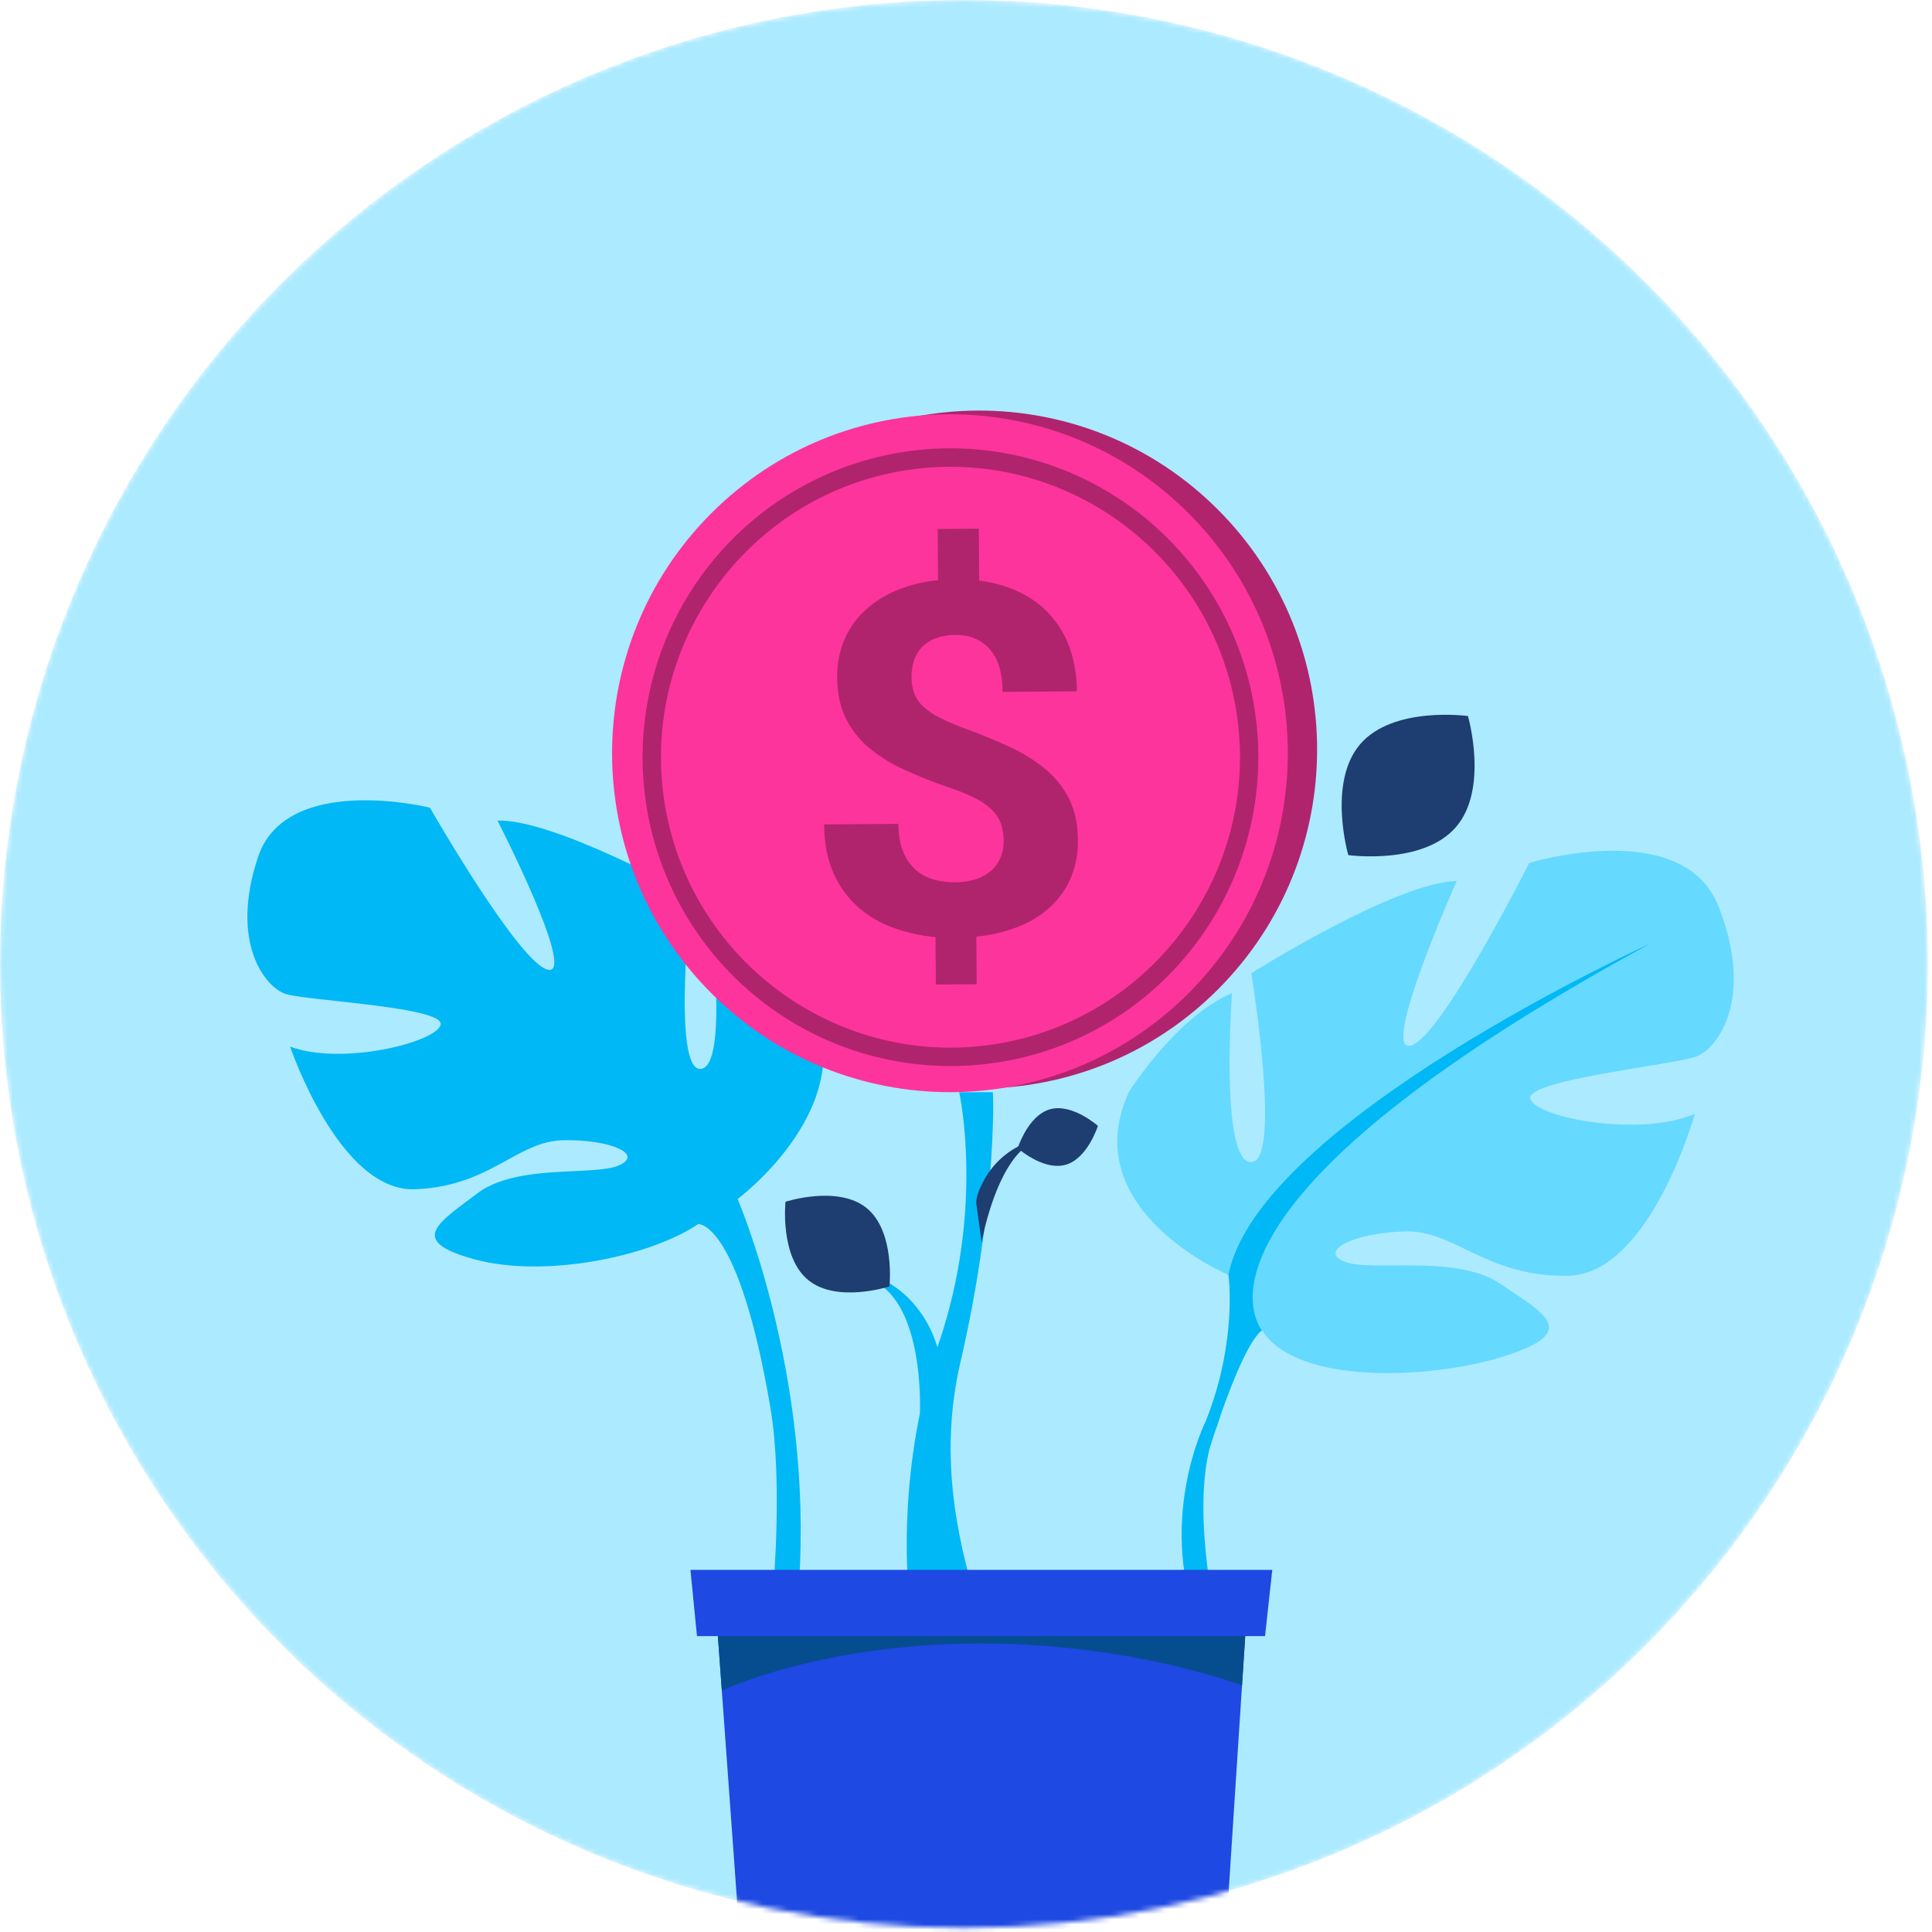 <svg width="379" height="379" viewBox="0 0 379 379" fill="none" xmlns="http://www.w3.org/2000/svg">
<mask id="mask0_3427_20923" style="mask-type:alpha" maskUnits="userSpaceOnUse" x="0" y="0" width="379" height="379">
<circle cx="189.093" cy="189.093" r="189.093" fill="#ECF7FF"/>
</mask>
<g mask="url(#mask0_3427_20923)">
<circle cx="189.093" cy="189.093" r="189.093" fill="#ACEAFF"/>
<path d="M240.985 250.11C240.985 250.11 210.678 237.336 221.524 214.094C221.524 214.094 230.661 199.545 241.673 194.821C241.673 194.821 239.249 227.913 245.414 227.984C251.579 228.055 245.466 190.915 245.466 190.915C245.466 190.915 273.852 173.032 285.762 172.825C285.762 172.825 270.702 206.581 276.704 205.128C282.707 203.676 299.986 169.28 299.986 169.28C299.986 169.28 330.12 160.067 337.125 177.802C344.129 195.536 337.183 205.597 332.751 207.256C328.319 208.915 299.017 211.859 300.207 215.581C301.396 219.302 321.847 223.162 332.478 218.479C332.478 218.479 323.715 249.974 307.583 250.264C291.451 250.554 285.393 241.199 275.429 241.56C265.465 241.921 258.543 245.408 263.784 247.514C269.024 249.619 285.544 245.929 294.29 251.83C303.037 257.731 309.965 261.188 295.495 265.921C281.026 270.653 254.204 271.779 247.593 260.938L240.985 250.11Z" fill="#66D9FF"/>
<path fill-rule="evenodd" clip-rule="evenodd" d="M139.233 179.004C149.594 182.8 158.719 195.721 158.719 195.721C169.848 216.549 144.695 235.205 144.695 235.205C144.695 235.205 159.521 269.466 156.73 310.674L151.702 311.445C151.702 311.445 153.552 290.429 151.149 276.246C144.916 239.482 136.999 240.114 136.971 240.132C127.268 246.62 106.818 250.717 93.273 247.088C80.726 243.726 85.125 240.449 92.003 235.325C92.549 234.918 93.111 234.499 93.682 234.068C98.528 230.403 106.353 230.032 112.69 229.732H112.69C116.489 229.552 119.754 229.397 121.521 228.573C126.236 226.375 119.702 223.514 110.518 223.68C106.435 223.754 103.158 225.555 99.472 227.581C94.868 230.111 89.626 232.992 81.379 233.294C66.531 233.836 56.908 205.31 56.908 205.31C66.919 209.084 85.528 204.518 86.438 201.031C87.05 198.685 74.992 197.358 65.767 196.343C61.277 195.848 57.457 195.428 56.097 195C51.942 193.693 45.051 184.791 50.611 168.133C56.171 151.474 84.339 158.436 84.339 158.436C84.339 158.436 101.946 189.2 107.531 190.236C113.115 191.272 97.597 160.986 97.597 160.986C108.557 160.569 135.551 175.603 135.551 175.603C135.551 175.603 131.777 210.068 137.441 209.692C143.106 209.315 139.233 179.004 139.233 179.004ZM178.734 316.615C178.576 315.744 176.059 298.71 180.458 277.281L180.457 277.282C180.457 277.278 180.458 277.26 180.459 277.231C180.501 276.065 181.223 256.008 171.375 251.303L172.088 250.618C176.698 252.237 181.839 257.247 183.893 264.319C183.999 263.995 184.107 263.671 184.217 263.346C192.988 237.44 188.408 215.397 188.181 214.305C188.176 214.282 188.173 214.269 188.172 214.264H194.762C194.931 215.22 195.376 237.225 188.372 267.382C183.956 286.362 188.398 302.88 190.607 311.093C191.556 314.62 192.092 316.615 191.338 316.615H178.734ZM323.707 185.118C323.707 185.118 246.832 220.104 240.983 250.11C240.983 250.11 242.827 263.025 236.526 278.796C236.523 278.8 236.522 278.802 236.522 278.802C236.522 278.802 226.331 298.948 235.907 320.972L238.981 319.76C238.981 319.76 233.721 297.698 237.334 283.973C237.5 283.439 237.784 282.54 238.158 281.398C238.831 279.593 239.287 278.237 239.573 277.241C241.758 271.05 245.023 262.866 247.591 260.944C247.591 260.944 226.894 237.811 323.707 185.118Z" fill="#00B8F5"/>
<path fill-rule="evenodd" clip-rule="evenodd" d="M285.623 162.237C279.141 169.77 264.496 167.744 264.496 167.744C264.496 167.744 260.359 153.503 266.841 145.97C273.323 138.438 287.965 140.464 287.965 140.464C287.965 140.464 292.105 154.705 285.623 162.237ZM192.579 243.651L192.579 243.652C192.573 243.687 192.569 243.708 192.568 243.712L191.597 236.661C191.602 236.64 191.593 236.602 191.579 236.543C191.493 236.169 191.209 234.932 192.934 231.687C194.63 228.494 197.171 226.233 199.766 224.877C200.267 223.502 202.28 218.635 206 217.6C210.342 216.392 215.377 220.862 215.377 220.862C215.377 220.862 213.36 227.294 209.015 228.502C205.599 229.452 201.763 226.895 200.276 225.756C194.951 231.008 192.757 242.704 192.579 243.651ZM158.567 251.124C152.937 246.539 154.089 235.748 154.089 235.748C154.089 235.748 164.373 232.403 170.007 236.984C175.64 241.566 174.485 252.357 174.485 252.357C174.485 252.357 164.198 255.709 158.567 251.124Z" fill="#1E3D70"/>
<path d="M238.964 194.053C264.848 168.086 264.848 125.985 238.964 100.018C213.079 74.05 171.112 74.05 145.227 100.018C119.343 125.985 119.343 168.086 145.227 194.053C171.112 220.02 213.079 220.02 238.964 194.053Z" fill="#B0246D"/>
<path d="M233.222 194.777C259.106 168.809 259.106 126.708 233.222 100.741C207.337 74.774 165.37 74.774 139.485 100.741C113.601 126.708 113.601 168.809 139.485 194.777C165.37 220.744 207.337 220.744 233.222 194.777Z" fill="#FD349C"/>
<path d="M193.999 208.649C180.136 210.401 166.096 207.277 154.271 199.808C142.447 192.339 133.569 180.989 129.152 167.69C124.735 154.391 125.051 139.967 130.046 126.875C135.041 113.784 144.407 102.835 156.547 95.895C168.687 88.954 182.851 86.452 196.624 88.813C210.398 91.174 222.929 98.254 232.083 108.845C241.236 119.436 246.446 132.883 246.824 146.896C247.203 160.908 242.726 174.619 234.157 185.692C229.309 191.992 223.263 197.265 216.37 201.206C209.477 205.146 201.874 207.676 193.999 208.649ZM179.361 92.017C148.295 95.942 126.19 124.492 130.112 155.658C134.034 186.823 162.481 208.998 193.551 205.064C224.62 201.129 246.721 172.591 242.799 141.426C238.878 110.26 210.43 88.095 179.361 92.017Z" fill="#B0246D"/>
<path d="M196.893 164.941C196.907 163.759 196.71 162.583 196.313 161.47C195.912 160.436 195.282 159.508 194.468 158.756C193.492 157.859 192.391 157.108 191.201 156.524C189.624 155.745 187.993 155.082 186.321 154.539C183.261 153.501 180.257 152.307 177.319 150.962C174.82 149.838 172.486 148.377 170.382 146.618C168.493 145.024 166.958 143.05 165.876 140.824C164.801 138.609 164.253 135.965 164.232 132.894C164.182 130.395 164.645 127.912 165.59 125.599C166.505 123.42 167.866 121.457 169.586 119.84C171.415 118.141 173.532 116.783 175.837 115.832C178.447 114.752 181.204 114.076 184.016 113.824L183.945 103.767L192.013 103.711L192.087 113.908C194.818 114.217 197.481 114.975 199.967 116.152C202.264 117.228 204.323 118.755 206.022 120.644C207.72 122.533 209.023 124.744 209.854 127.147C210.797 129.871 211.269 132.737 211.249 135.62L196.678 135.725C196.652 131.965 195.799 129.159 194.121 127.307C192.443 125.455 190.21 124.54 187.421 124.56C186.09 124.538 184.767 124.763 183.518 125.223C182.504 125.603 181.587 126.204 180.832 126.981C180.13 127.727 179.605 128.621 179.295 129.598C178.96 130.647 178.797 131.744 178.812 132.845C178.806 133.916 178.985 134.98 179.341 135.99C179.719 136.98 180.321 137.869 181.099 138.586C182.083 139.485 183.192 140.237 184.391 140.818C186.042 141.636 187.739 142.356 189.474 142.976C192.752 144.173 195.723 145.406 198.387 146.676C200.878 147.82 203.203 149.297 205.299 151.067C207.185 152.673 208.719 154.654 209.805 156.885C210.876 159.103 211.425 161.731 211.449 164.769C211.507 167.316 211.036 169.848 210.066 172.202C209.146 174.361 207.781 176.299 206.061 177.891C204.219 179.569 202.083 180.892 199.761 181.791C197.122 182.822 194.351 183.475 191.53 183.731L191.598 193.079L183.579 193.138L183.515 183.832C180.75 183.579 178.026 182.984 175.407 182.06C172.856 181.175 170.494 179.815 168.446 178.051C166.353 176.212 164.685 173.939 163.556 171.388C162.327 168.716 161.699 165.494 161.672 161.723L176.246 161.618C176.26 163.844 176.584 165.694 177.217 167.168C177.767 168.535 178.63 169.753 179.738 170.723C180.774 171.6 181.993 172.232 183.306 172.572C184.632 172.923 185.998 173.095 187.369 173.084C188.78 173.099 190.183 172.883 191.524 172.443C192.626 172.08 193.643 171.496 194.515 170.729C195.303 170.021 195.918 169.14 196.309 168.154C196.712 167.132 196.911 166.04 196.893 164.941Z" fill="#B0246D"/>
<path d="M244.974 310.193L244.968 310.245L243.649 330.616L238.741 406.242H147.002L141.599 331.652L140.111 311.093L140.047 310.193H244.974Z" fill="#1E49E2"/>
<path d="M244.973 310.248L243.652 330.616C236.74 328.202 217.528 322.399 192.513 322.399C160.915 322.399 141.605 331.649 141.605 331.649L140.117 311.093L244.973 310.248Z" fill="#064D90"/>
<path d="M248.163 320.959H136.724L135.445 307.964H249.58L248.163 320.959Z" fill="#1E49E2"/>
</g>
</svg>
